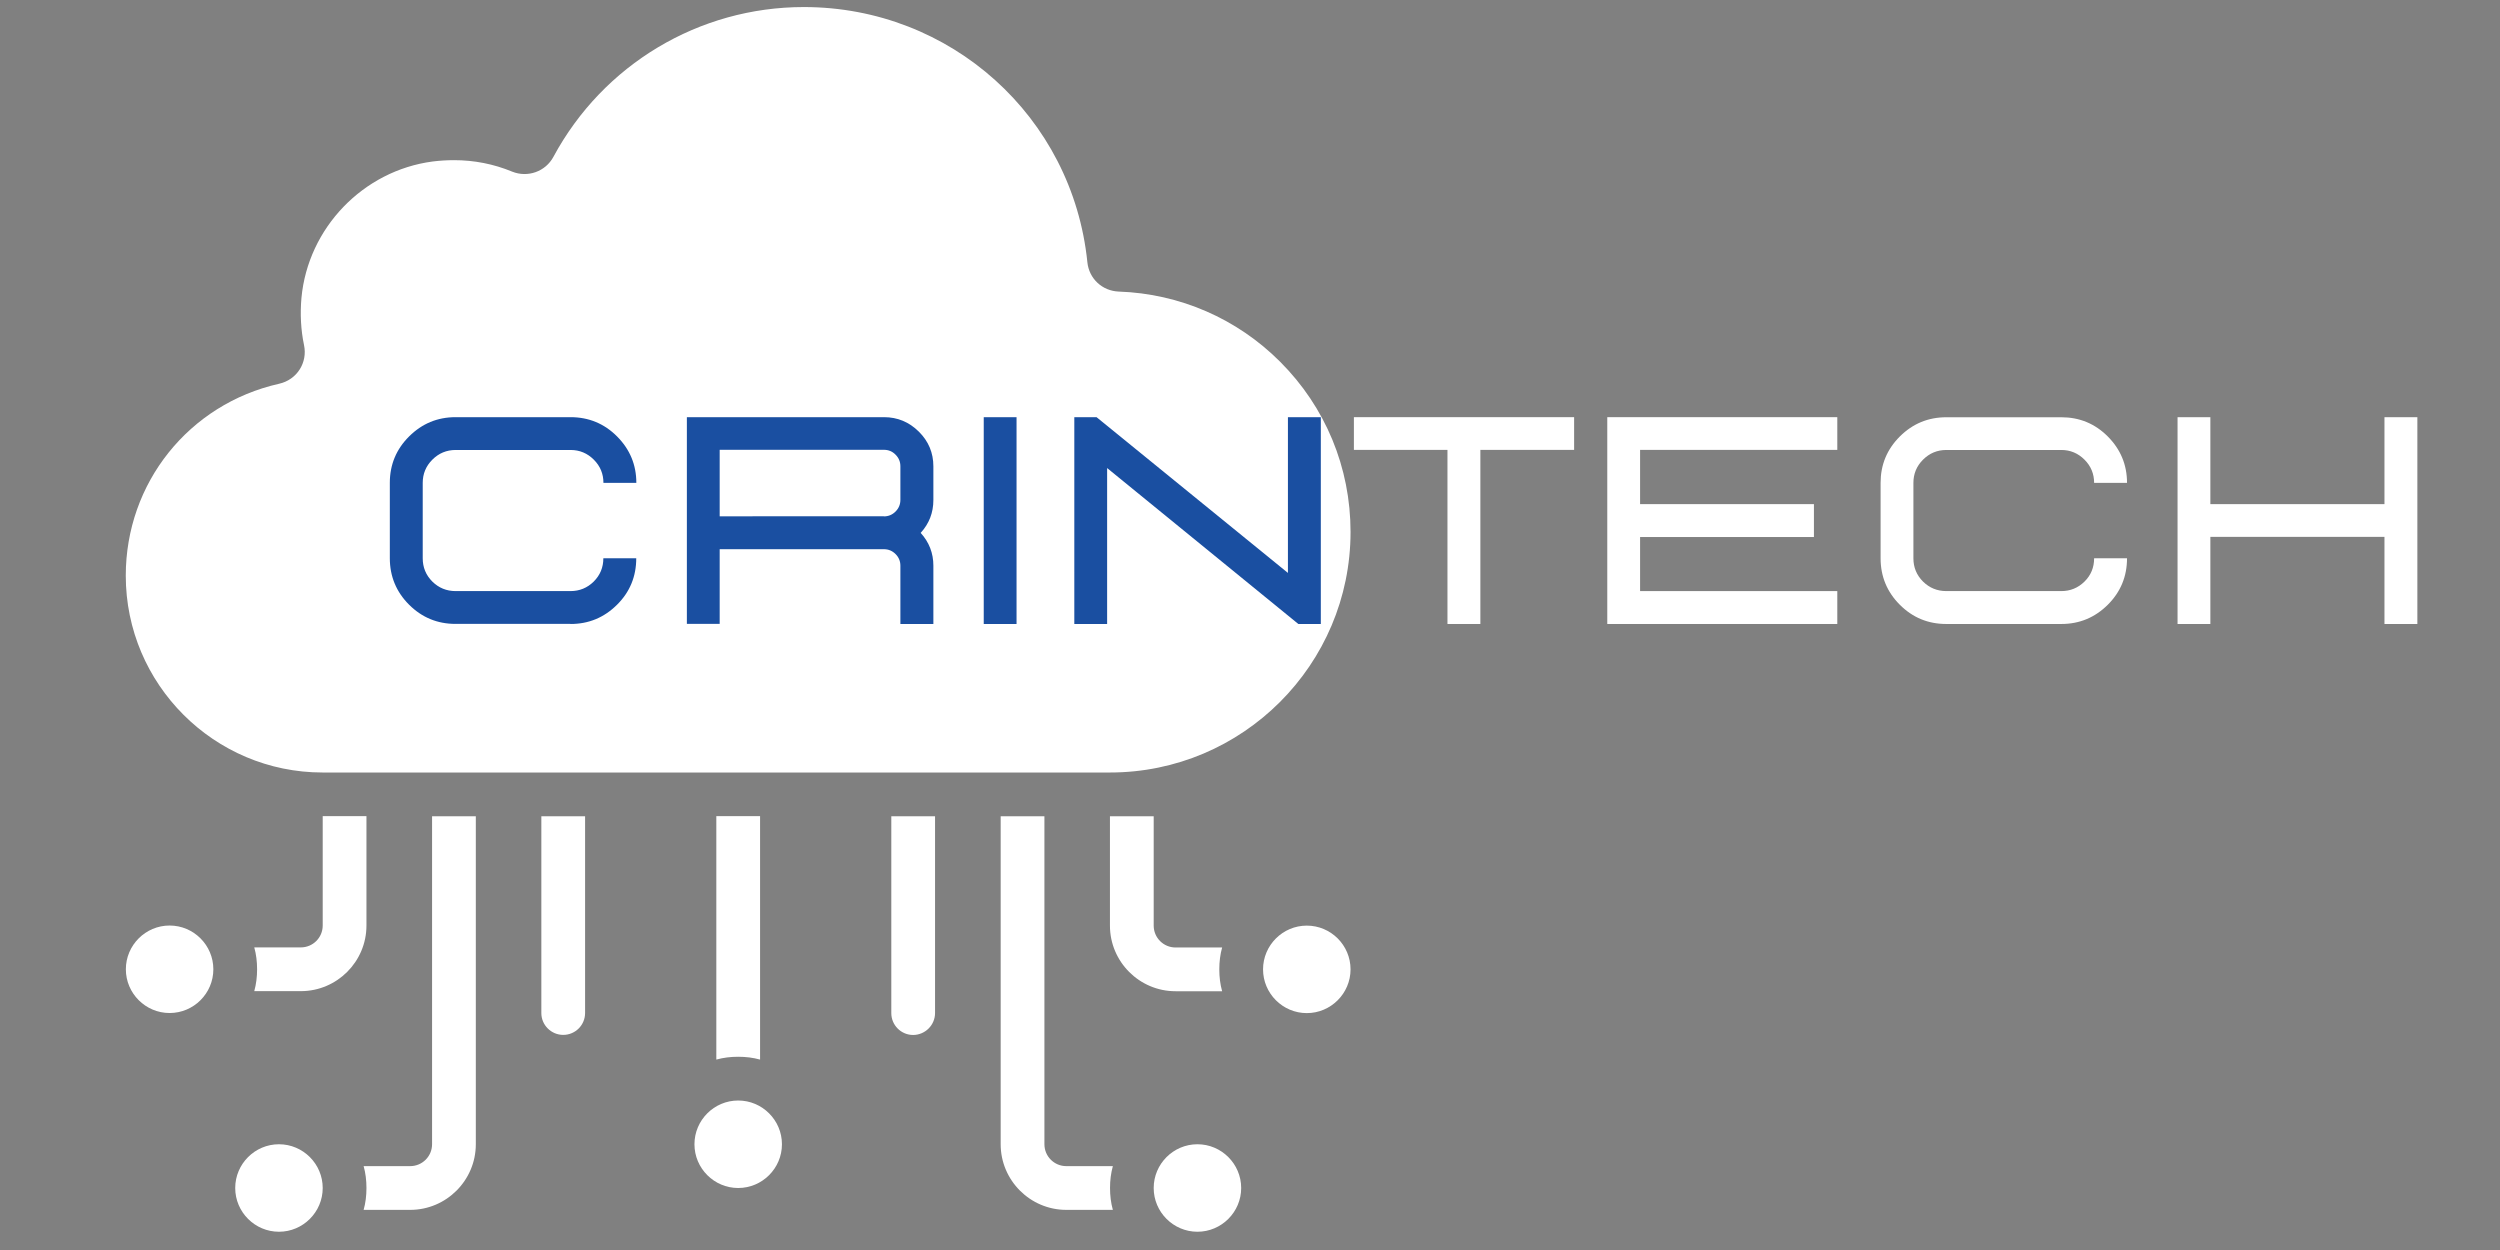 <?xml version="1.0" encoding="utf-8"?>
<!-- Generator: Adobe Illustrator 18.0.0, SVG Export Plug-In . SVG Version: 6.00 Build 0)  -->
<!DOCTYPE svg PUBLIC "-//W3C//DTD SVG 1.1//EN" "http://www.w3.org/Graphics/SVG/1.1/DTD/svg11.dtd">
<svg version="1.1" id="Calque_1" xmlns="http://www.w3.org/2000/svg" xmlns:xlink="http://www.w3.org/1999/xlink" x="0px" y="0px"
	 viewBox="0 0 2834.6 1417.3" enable-background="new 0 0 2834.6 1417.3" xml:space="preserve">
<rect x="0" y="0" width="2834.6" height="1417.3" fill="#808080" stroke="none"/>
<path fill="#FFFFFF" d="M341.1,1123.8c41,0,74.4-33.4,74.4-74.4v-124h-49.6v124c0,13.7-11.1,24.8-24.8,24.8h-52.8
	c2.2,7.9,3.2,16.2,3.2,24.8c0,8.6-1,16.8-3.2,24.8H341.1"/>
<path fill="#FFFFFF" d="M465.1,1371.8c41,0,74.4-33.5,74.4-74.4V925.5h-49.6v371.9c0,13.7-11.1,24.8-24.8,24.8h-52.8
	c2.2,7.9,3.2,16.1,3.2,24.8c0,8.7-1,16.9-3.2,24.8H465.1"/>
<path fill="#FFFFFF" d="M638.6,1173.4c13.7,0,24.8-11.1,24.8-24.8V925.5h-49.6v223.2C613.8,1162.3,625,1173.4,638.6,1173.4"/>
<path fill="#FFFFFF" d="M1258.5,925.5v124c0,41,33.4,74.4,74.4,74.4h52.8c-2.2-7.9-3.2-16.2-3.2-24.8c0-8.6,1-16.9,3.2-24.8h-52.8
	c-13.7,0-24.8-11.1-24.8-24.8v-124H1258.5"/>
<path fill="#FFFFFF" d="M1134.6,925.5v371.9c0,40.9,33.4,74.4,74.4,74.4h52.8c-2.2-7.9-3.2-16.1-3.2-24.8c0-8.7,1-16.8,3.2-24.8
	h-52.8c-13.7,0-24.8-11.1-24.8-24.8V925.5H1134.6"/>
<path fill="#FFFFFF" d="M1060.2,1148.6V925.5h-49.6v223.2c0,13.7,11.1,24.8,24.8,24.8C1049,1173.4,1060.2,1162.3,1060.2,1148.6"/>
<path fill="#FFFFFF" d="M861.8,1201.4v-276h-49.6v276c7.9-2.2,16.2-3.2,24.8-3.2C845.6,1198.2,853.9,1199.2,861.8,1201.4"/>
<path fill="#FFFFFF" d="M787.4,1297.4c0,27.3,22.3,49.6,49.6,49.6s49.6-22.3,49.6-49.6s-22.3-49.6-49.6-49.6
	S787.4,1270.1,787.4,1297.4"/>
<path fill="#FFFFFF" d="M241.9,1099c0-27.3-22.3-49.6-49.6-49.6c-27.3,0-49.6,22.3-49.6,49.6c0,27.3,22.3,49.6,49.6,49.6
	C219.6,1148.6,241.9,1126.4,241.9,1099"/>
<path fill="#FFFFFF" d="M1481.7,1049.5c-27.3,0-49.6,22.3-49.6,49.6c0,27.3,22.3,49.6,49.6,49.6c27.3,0,49.6-22.3,49.6-49.6
	C1531.3,1071.7,1509,1049.5,1481.7,1049.5"/>
<path fill="#FFFFFF" d="M1308.1,1347c0,27.3,22.3,49.6,49.6,49.6s49.6-22.3,49.6-49.6c0-27.3-22.3-49.6-49.6-49.6
	S1308.1,1319.7,1308.1,1347"/>
<path fill="#FFFFFF" d="M1268.5,330.6c-18.7-0.7-33.7-14.6-35.6-33.3C1216.1,132.4,1077.9,8,911.4,8C792.6,8,683.9,73.1,627.5,177.8
	c-9,16.8-29.2,23.9-46.8,16.8c-21-8.7-43.2-13-65.9-13c-8,0-16.1,0.5-24.2,1.5c-78.9,10.4-141.4,75.4-148.8,154.6
	c-1.6,18.3-0.7,36.3,2.9,53.5c4.3,20-8.1,39.4-28.2,43.9c-102.4,23.1-173.9,112.6-173.9,217.6c0,123.1,100.2,223.2,223.2,223.2
	h892.7c150.4,0,272.8-122.3,272.8-272.8c0-73-28.4-141.5-79.8-192.9C1402.7,361.3,1337.7,333,1268.5,330.6"/>
<path fill="#FFFFFF" d="M266.7,1347c0,27.3,22.3,49.6,49.6,49.6c27.3,0,49.6-22.3,49.6-49.6c0-27.3-22.3-49.6-49.6-49.6
	C289,1297.4,266.7,1319.7,266.7,1347"/>
<g>
	<g xlink:show="embed" xlink:actuate="onLoad" xlink:type="simple">
		<g id="glyph-0-1">
			<path fill="#1A4FA1" d="M646.9,707.5c20.6,0,38.1-7.3,52.7-21.8s21.8-32.1,21.8-52.7h-37.3c0,10.4-3.7,19.2-10.9,26.4
				c-7.3,7.2-16.1,10.8-26.3,10.8H516.6c-10.3,0-19.1-3.6-26.4-10.8c-7.3-7.3-10.9-16.1-10.9-26.4v-85.5c0-10.2,3.6-19,10.9-26.3
				c7.3-7.3,16.1-11,26.4-11h130.4c10.2,0,19,3.7,26.3,11c7.3,7.3,10.9,16.1,10.9,26.3h37.3c0-20.5-7.3-38-21.8-52.6
				S667.5,473,646.9,473H516.6c-20.6,0-38.1,7.3-52.7,21.8S442,526.9,442,547.4v85.5c0,20.6,7.3,38.2,21.8,52.7s32.1,21.8,52.7,21.8
				H646.9z"/>
		</g>
	</g>
</g>
<g>
	<g xlink:show="embed" xlink:actuate="onLoad" xlink:type="simple">
		<g id="glyph-0-2">
			<path fill="#1A4FA1" d="M1058.2,707.5h-37.3v-66.1c0-5.1-1.8-9.5-5.5-13.2c-3.6-3.6-8-5.5-13.2-5.5H816v84.7h-37.2V473h223.5
				c15.4,0,28.5,5.5,39.5,16.4c11,10.9,16.5,24,16.5,39.4v38.1c0,14.4-4.8,26.8-14.4,37.3c9.6,10.6,14.4,23,14.4,37.2V707.5z
				 M1002.2,585.5c5.1,0,9.5-1.8,13.2-5.5c3.6-3.6,5.5-8,5.5-13.2v-38.1c0-5.1-1.8-9.5-5.5-13.2c-3.6-3.7-8-5.5-13.2-5.5H816v75.4
				H1002.2z"/>
		</g>
	</g>
</g>
<g>
	<g xlink:show="embed" xlink:actuate="onLoad" xlink:type="simple">
		<g id="glyph-0-3">
			<path fill="#1A4FA1" d="M1152.6,707.5V473h-37.2v234.5H1152.6z"/>
		</g>
	</g>
</g>
<g>
	<g xlink:show="embed" xlink:actuate="onLoad" xlink:type="simple">
		<g id="glyph-0-4">
			<path fill="#1A4FA1" d="M1497.5,707.5h-25.4l-216.8-176.8v176.8h-37.2V473h25.2l217,176.6V473h37.3V707.5z"/>
		</g>
	</g>
</g>
<g>
	<g xlink:show="embed" xlink:actuate="onLoad" xlink:type="simple">
		<g id="glyph-0-5">
			<path fill="#FFFFFF" d="M1678.5,707.5h-37.3V510.1h-106.1V473h249.7v37.1h-106.3V707.5z"/>
		</g>
	</g>
</g>
<g>
	<g xlink:show="embed" xlink:actuate="onLoad" xlink:type="simple">
		<g id="glyph-0-6">
			<path fill="#FFFFFF" d="M2083.2,707.5h-260.8V473h260.8v37.1h-223.6v61.5h197.1v37.3h-197.1v61.3h223.6V707.5z"/>
		</g>
	</g>
</g>
<g>
	<g xlink:show="embed" xlink:actuate="onLoad" xlink:type="simple">
		<g id="glyph-0-1_1_">
			<path fill="#FFFFFF" d="M2337.2,707.5c20.6,0,38.1-7.3,52.7-21.8c14.6-14.6,21.8-32.1,21.8-52.7h-37.3c0,10.4-3.6,19.2-10.9,26.4
				c-7.3,7.2-16.1,10.8-26.3,10.8h-130.4c-10.3,0-19.1-3.6-26.4-10.8c-7.3-7.3-10.9-16.1-10.9-26.4v-85.5c0-10.2,3.6-19,10.9-26.3
				c7.3-7.3,16.1-11,26.4-11h130.4c10.2,0,19,3.7,26.3,11c7.3,7.3,10.9,16.1,10.9,26.3h37.3c0-20.5-7.3-38-21.8-52.6
				c-14.6-14.6-32.1-21.8-52.7-21.8h-130.4c-20.6,0-38.1,7.3-52.7,21.8c-14.6,14.6-21.8,32.1-21.8,52.6v85.5
				c0,20.6,7.3,38.2,21.8,52.7c14.6,14.6,32.1,21.8,52.7,21.8H2337.2z"/>
		</g>
	</g>
</g>
<g>
	<g xlink:show="embed" xlink:actuate="onLoad" xlink:type="simple">
		<g id="glyph-0-7">
			<path fill="#FFFFFF" d="M2740.9,707.5h-37.3v-98.8h-197.4v98.8h-37.2V473h37.2v98.6h197.4V473h37.3V707.5z"/>
		</g>
	</g>
</g>
</svg>
